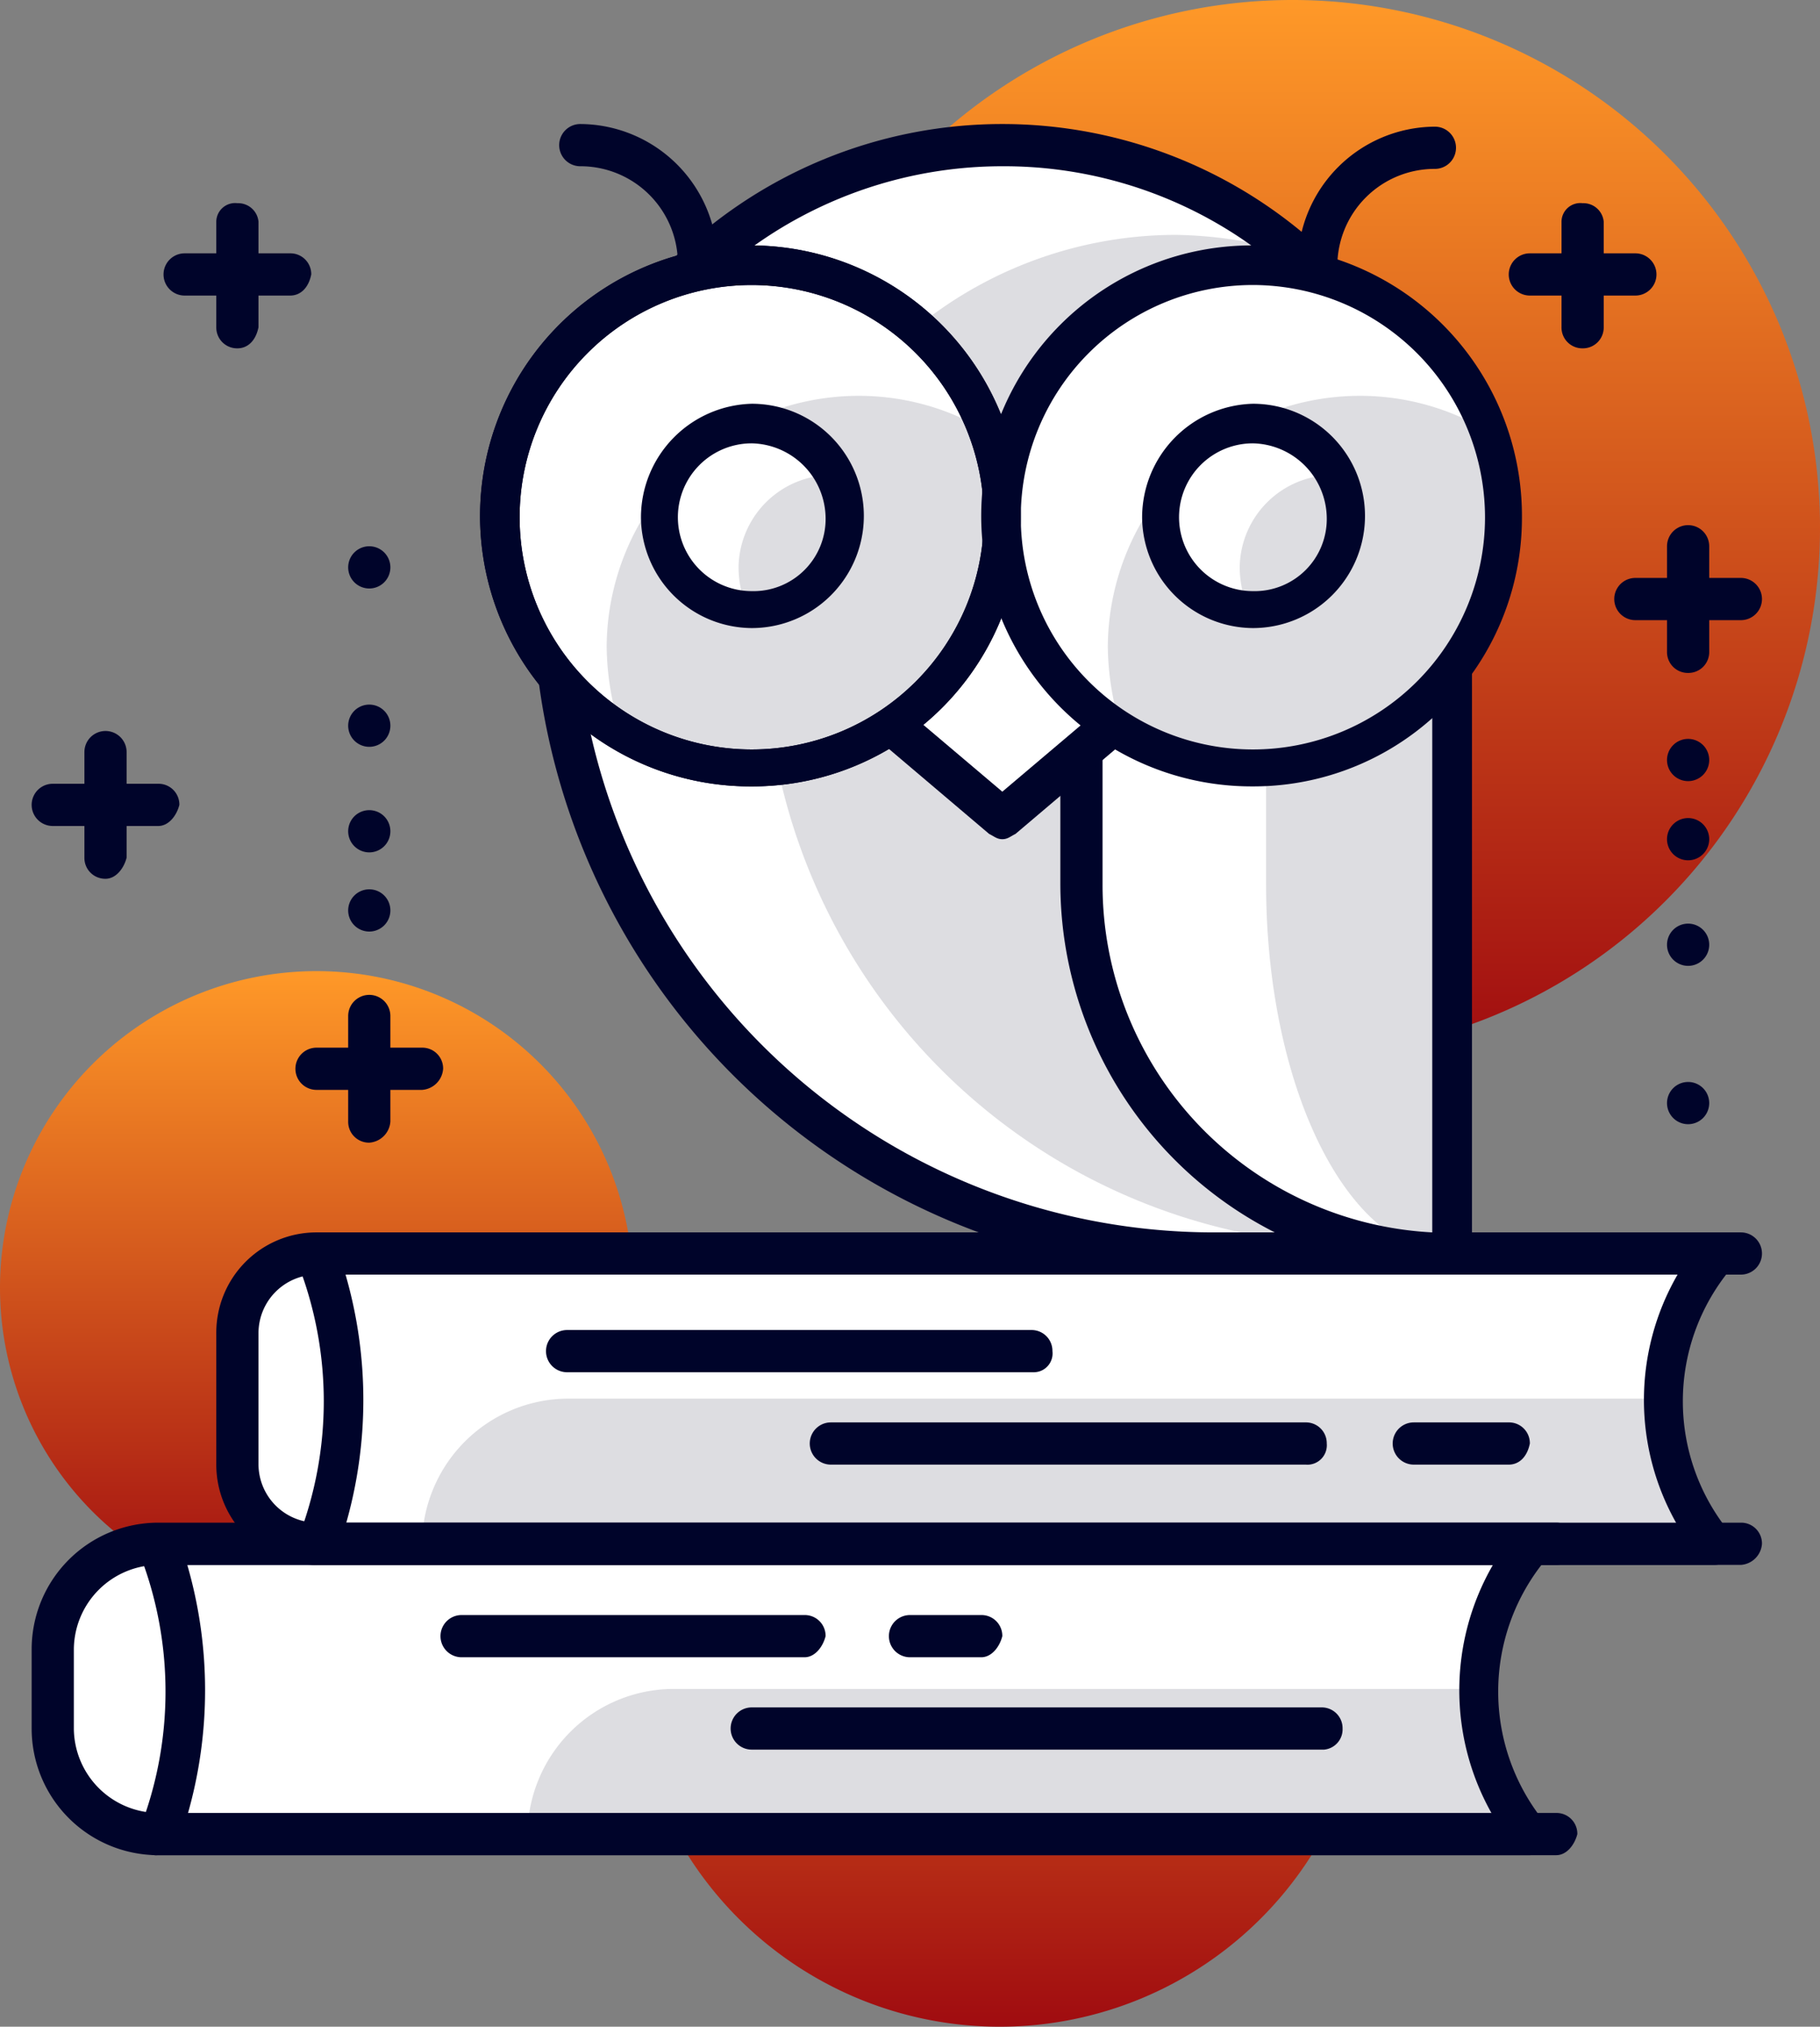 <svg xmlns="http://www.w3.org/2000/svg" xmlns:xlink="http://www.w3.org/1999/xlink" width="69" height="76.8" viewBox="0 0 69 76.8"><rect x="0" y="0" width="69" height="76.8" fill="#808080" stroke="none"/><defs><style>.a{fill:url(#a);}.b{fill:#fff;}.c{fill:#dddde1;}.d{fill:#00042a;}</style><linearGradient id="a" x1="0.5" x2="0.5" y2="1" gradientUnits="objectBoundingBox"><stop offset="0" stop-color="#ff9928"/><stop offset="1" stop-color="#a00c10"/></linearGradient></defs><g transform="translate(-143.5 -1714)"><path class="a" d="M37.9,77.8a14,14,0,1,0-14-14A14,14,0,0,0,37.9,77.8Z" transform="translate(143.5 1713)"/><path class="a" d="M12,61.8a12,12,0,1,0-12-12A12,12,0,0,0,12,61.8Z" transform="translate(143.5 1713)"/><path class="a" d="M49,41A20,20,0,1,0,29,21,20,20,0,0,0,49,41Z" transform="translate(143.5 1713)"/><path class="b" d="M12.3,59.9H5.9a3.543,3.543,0,0,0-3.5,3.5v3.2a3.543,3.543,0,0,0,3.5,3.5h6.5V59.9Z" transform="translate(143.5 1713)"/><path class="b" d="M19.4,48.9H11.8a2.433,2.433,0,0,0-2.4,2.4v5.4a2.433,2.433,0,0,0,2.4,2.4h7.6Z" transform="translate(143.5 1713)"/><path class="b" d="M65,48.5H12a16,16,0,0,1,0,11H65A8.482,8.482,0,0,1,65,48.5Z" transform="translate(143.5 1713)"/><path class="c" d="M63,54H21.5A5.549,5.549,0,0,0,16,59.5H65A8.459,8.459,0,0,1,63,54Z" transform="translate(143.5 1713)"/><path class="b" d="M58,59.5H6a16,16,0,0,1,0,11H58A8.482,8.482,0,0,1,58,59.5Z" transform="translate(143.5 1713)"/><path class="c" d="M56,65H25.5A5.549,5.549,0,0,0,20,70.5H58A8.459,8.459,0,0,1,56,65Z" transform="translate(143.5 1713)"/><path class="d" d="M65,60.3H12a.6.6,0,0,1-.6-.3.878.878,0,0,1-.1-.7,14.354,14.354,0,0,0,0-10.4.616.616,0,0,1,.1-.7.713.713,0,0,1,.6-.3H65a.842.842,0,0,1,.7.4.755.755,0,0,1-.1.8,7.844,7.844,0,0,0,0,10,.755.755,0,0,1,.1.8A.842.842,0,0,1,65,60.3ZM13.1,58.8H63.6a9.486,9.486,0,0,1,0-9.5H13.1A17.049,17.049,0,0,1,13.1,58.8Z" transform="translate(143.5 1713)"/><path class="d" d="M58,71.3H6a.6.6,0,0,1-.6-.3.878.878,0,0,1-.1-.7,14.354,14.354,0,0,0,0-10.4.616.616,0,0,1,.1-.7.864.864,0,0,1,.6-.3H58a.842.842,0,0,1,.7.4.755.755,0,0,1-.1.8,7.844,7.844,0,0,0,0,10,.755.755,0,0,1,.1.8A.842.842,0,0,1,58,71.3ZM7.1,69.8H56.6a9.486,9.486,0,0,1,0-9.5H7.1A17.049,17.049,0,0,1,7.1,69.8Z" transform="translate(143.5 1713)"/><path class="d" d="M59,71.3H6a4.8,4.8,0,0,1-4.8-4.8v-3A4.8,4.8,0,0,1,6,58.7H59a.8.8,0,1,1,0,1.6H6a3.222,3.222,0,0,0-3.2,3.2v3A3.222,3.222,0,0,0,6,69.7H59a.789.789,0,0,1,.8.8C59.7,70.9,59.4,71.3,59,71.3Z" transform="translate(143.5 1713)"/><path class="d" d="M66,60.3H12a3.8,3.8,0,0,1-3.8-3.8v-5A3.8,3.8,0,0,1,12,47.7H66a.8.8,0,1,1,0,1.6H12a2.22,2.22,0,0,0-2.2,2.2v5A2.22,2.22,0,0,0,12,58.7H66a.789.789,0,0,1,.8.8A.86.86,0,0,1,66,60.3Z" transform="translate(143.5 1713)"/><path class="d" d="M57.2,56.5H53.6a.8.8,0,0,1,0-1.6h3.6a.789.789,0,0,1,.8.8C57.9,56.2,57.6,56.5,57.2,56.5Z" transform="translate(143.5 1713)"/><path class="d" d="M49.5,56.5h-18a.8.8,0,1,1,0-1.6h18a.789.789,0,0,1,.8.8A.736.736,0,0,1,49.5,56.5Z" transform="translate(143.5 1713)"/><path class="d" d="M39.2,53H21.5a.8.8,0,1,1,0-1.6H39.1a.789.789,0,0,1,.8.8A.713.713,0,0,1,39.2,53Z" transform="translate(143.5 1713)"/><path class="d" d="M50.2,67.3H28.5a.8.8,0,0,1,0-1.6H50.1a.789.789,0,0,1,.8.8A.773.773,0,0,1,50.2,67.3Z" transform="translate(143.5 1713)"/><path class="d" d="M37.2,63.8H34.5a.8.8,0,1,1,0-1.6h2.7a.789.789,0,0,1,.8.8C37.9,63.4,37.6,63.8,37.2,63.8Z" transform="translate(143.5 1713)"/><path class="d" d="M30.5,63.8h-13a.8.8,0,1,1,0-1.6h13a.789.789,0,0,1,.8.8C31.2,63.4,30.9,63.8,30.5,63.8Z" transform="translate(143.5 1713)"/><path class="b" d="M38,6.5a16.986,16.986,0,0,0-17,17,25.009,25.009,0,0,0,25,25h9v-25A16.986,16.986,0,0,0,38,6.5Z" transform="translate(143.5 1713)"/><path class="c" d="M49.1,10.6a16.913,16.913,0,0,0-4.5-.7A15.6,15.6,0,0,0,29,25.4,22.79,22.79,0,0,0,51.8,48.2H55V23.5A16.943,16.943,0,0,0,49.1,10.6Z" transform="translate(143.5 1713)"/><path class="d" d="M55,49.3H46A25.863,25.863,0,0,1,20.2,23.5a17.8,17.8,0,1,1,35.6,0v25A.86.86,0,0,1,55,49.3ZM38,7.3A16.2,16.2,0,0,0,21.8,23.5,24.22,24.22,0,0,0,46,47.7h8.2V23.5A16.133,16.133,0,0,0,38,7.3Z" transform="translate(143.5 1713)"/><path class="b" d="M55,24.5H41v10a14.041,14.041,0,0,0,14,14Z" transform="translate(143.5 1713)"/><path class="c" d="M48,24.5v10c0,7.7,3.1,14,7,14v-24Z" transform="translate(143.5 1713)"/><path class="d" d="M55,49.3A14.83,14.83,0,0,1,40.2,34.5v-10a.789.789,0,0,1,.8-.8H55a.789.789,0,0,1,.8.8v24A.86.86,0,0,1,55,49.3Zm-13.2-24v9.2A13.186,13.186,0,0,0,54.3,47.7V25.3Z" transform="translate(143.5 1713)"/><path class="b" d="M42.6,28.1,38,32l-4.6-3.9V20.5h9.2Z" transform="translate(143.5 1713)"/><path class="d" d="M38,32.8c-.2,0-.3-.1-.5-.2l-4.6-3.9a.713.713,0,0,1-.3-.6V20.5a.789.789,0,0,1,.8-.8h9.2a.789.789,0,0,1,.8.8v7.6a.864.864,0,0,1-.3.6l-4.6,3.9C38.3,32.7,38.2,32.8,38,32.8Zm-3.9-5.1L38,31l3.9-3.3V21.2H34.2v6.5Z" transform="translate(143.5 1713)"/><path class="b" d="M28.5,30A9.5,9.5,0,1,0,19,20.5,9.5,9.5,0,0,0,28.5,30Z" transform="translate(143.5 1713)"/><path class="b" d="M47.5,30A9.5,9.5,0,1,0,38,20.5,9.5,9.5,0,0,0,47.5,30Z" transform="translate(143.5 1713)"/><path class="c" d="M38,20.5a10.588,10.588,0,0,0-.5-3.1,9.4,9.4,0,0,0-5-1.4A9.56,9.56,0,0,0,23,25.5a10.588,10.588,0,0,0,.5,3.1,9.4,9.4,0,0,0,5,1.4A9.56,9.56,0,0,0,38,20.5Z" transform="translate(143.5 1713)"/><path class="c" d="M57,20.5a10.588,10.588,0,0,0-.5-3.1,9.4,9.4,0,0,0-5-1.4A9.56,9.56,0,0,0,42,25.5a10.588,10.588,0,0,0,.5,3.1,9.4,9.4,0,0,0,5,1.4A9.56,9.56,0,0,0,57,20.5Z" transform="translate(143.5 1713)"/><path class="d" d="M28.5,30.8A10.25,10.25,0,1,1,38.7,20.6,10.179,10.179,0,0,1,28.5,30.8Zm0-19a8.8,8.8,0,1,0,8.8,8.8A8.813,8.813,0,0,0,28.5,11.8Z" transform="translate(143.5 1713)"/><path class="d" d="M47.5,30.8A10.25,10.25,0,1,1,57.7,20.6,10.179,10.179,0,0,1,47.5,30.8Zm0-19a8.8,8.8,0,1,0,8.8,8.8A8.813,8.813,0,0,0,47.5,11.8Z" transform="translate(143.5 1713)"/><path class="d" d="M28.5,30.8A10.25,10.25,0,1,1,38.7,20.6,10.179,10.179,0,0,1,28.5,30.8Zm0-19a8.8,8.8,0,1,0,8.8,8.8A8.813,8.813,0,0,0,28.5,11.8Z" transform="translate(143.5 1713)"/><path class="b" d="M28.5,24A3.5,3.5,0,1,0,25,20.5,3.5,3.5,0,0,0,28.5,24Z" transform="translate(143.5 1713)"/><path class="b" d="M47.5,24A3.5,3.5,0,1,0,44,20.5,3.5,3.5,0,0,0,47.5,24Z" transform="translate(143.5 1713)"/><path class="c" d="M32,20.5a4.013,4.013,0,0,0-.3-1.5h-.2A3.543,3.543,0,0,0,28,22.5a4.013,4.013,0,0,0,.3,1.5h.2A3.543,3.543,0,0,0,32,20.5Z" transform="translate(143.5 1713)"/><path class="c" d="M51,20.5a4.013,4.013,0,0,0-.3-1.5h-.2A3.543,3.543,0,0,0,47,22.5a4.013,4.013,0,0,0,.3,1.5h.2A3.543,3.543,0,0,0,51,20.5Z" transform="translate(143.5 1713)"/><path class="d" d="M28.5,24.8a4.225,4.225,0,0,1-4.2-4.2,4.313,4.313,0,0,1,4.2-4.3,4.25,4.25,0,0,1,0,8.5Zm0-7a2.8,2.8,0,0,0,0,5.6,2.734,2.734,0,0,0,2.8-2.8A2.86,2.86,0,0,0,28.5,17.8Z" transform="translate(143.5 1713)"/><path class="d" d="M47.5,24.8a4.225,4.225,0,0,1-4.2-4.2,4.313,4.313,0,0,1,4.2-4.3,4.25,4.25,0,0,1,0,8.5Zm0-7a2.8,2.8,0,1,0,0,5.6,2.734,2.734,0,0,0,2.8-2.8A2.86,2.86,0,0,0,47.5,17.8Z" transform="translate(143.5 1713)"/><path class="d" d="M26.5,11.8a.789.789,0,0,1-.8-.8A3.691,3.691,0,0,0,22,7.3a.8.8,0,1,1,0-1.6,5.228,5.228,0,0,1,5.2,5.2A.808.808,0,0,1,26.5,11.8Z" transform="translate(143.5 1713)"/><path class="d" d="M50,11.8a.789.789,0,0,1-.8-.8,5.228,5.228,0,0,1,5.2-5.2.8.8,0,0,1,0,1.6,3.691,3.691,0,0,0-3.7,3.7C50.8,11.4,50.4,11.8,50,11.8Z" transform="translate(143.5 1713)"/><path class="d" d="M16,42.3H12a.8.8,0,1,1,0-1.6h4a.789.789,0,0,1,.8.8A.86.86,0,0,1,16,42.3Z" transform="translate(143.5 1713)"/><path class="d" d="M14,44.3a.789.789,0,0,1-.8-.8v-4a.8.8,0,0,1,1.6,0v4A.86.86,0,0,1,14,44.3Z" transform="translate(143.5 1713)"/><path class="d" d="M14,36.3a.8.8,0,1,0-.8-.8A.8.8,0,0,0,14,36.3Z" transform="translate(143.5 1713)"/><path class="d" d="M14,33.3a.8.8,0,1,0-.8-.8A.8.8,0,0,0,14,33.3Z" transform="translate(143.5 1713)"/><path class="d" d="M14,29.3a.8.8,0,1,0-.8-.8A.8.8,0,0,0,14,29.3Z" transform="translate(143.5 1713)"/><path class="d" d="M14,23.3a.8.8,0,1,0-.8-.8A.8.8,0,0,0,14,23.3Z" transform="translate(143.5 1713)"/><path class="d" d="M66,24.5H62a.8.8,0,0,1,0-1.6h4a.8.8,0,1,1,0,1.6Z" transform="translate(143.5 1713)"/><path class="d" d="M64,26.5a.789.789,0,0,1-.8-.8v-4a.8.8,0,0,1,1.6,0v4A.789.789,0,0,1,64,26.5Z" transform="translate(143.5 1713)"/><path class="d" d="M64,30.6a.8.8,0,1,0-.8-.8A.8.8,0,0,0,64,30.6Z" transform="translate(143.5 1713)"/><path class="d" d="M64,33.6a.8.8,0,1,0-.8-.8A.8.8,0,0,0,64,33.6Z" transform="translate(143.5 1713)"/><path class="d" d="M64,37.6a.8.8,0,1,0-.8-.8A.8.8,0,0,0,64,37.6Z" transform="translate(143.5 1713)"/><path class="d" d="M64,43.6a.8.8,0,1,0-.8-.8A.8.8,0,0,0,64,43.6Z" transform="translate(143.5 1713)"/><path class="d" d="M6,32.3H2a.8.8,0,1,1,0-1.6H6a.789.789,0,0,1,.8.8C6.7,31.9,6.4,32.3,6,32.3Z" transform="translate(143.5 1713)"/><path class="d" d="M4,34.3a.789.789,0,0,1-.8-.8v-4a.8.8,0,0,1,1.6,0v4C4.7,33.9,4.4,34.3,4,34.3Z" transform="translate(143.5 1713)"/><path class="d" d="M11,12.2H7a.8.8,0,0,1,0-1.6h4a.789.789,0,0,1,.8.8C11.7,11.9,11.4,12.2,11,12.2Z" transform="translate(143.5 1713)"/><path class="d" d="M9,14.2a.789.789,0,0,1-.8-.8v-4A.713.713,0,0,1,9,8.7a.773.773,0,0,1,.8.7v4C9.7,13.9,9.4,14.2,9,14.2Z" transform="translate(143.5 1713)"/><path class="d" d="M62,12.2H58a.8.8,0,0,1,0-1.6h4a.8.8,0,1,1,0,1.6Z" transform="translate(143.5 1713)"/><path class="d" d="M60,14.2a.789.789,0,0,1-.8-.8v-4a.713.713,0,0,1,.8-.7.773.773,0,0,1,.8.7v4A.789.789,0,0,1,60,14.2Z" transform="translate(143.5 1713)"/></g></svg>